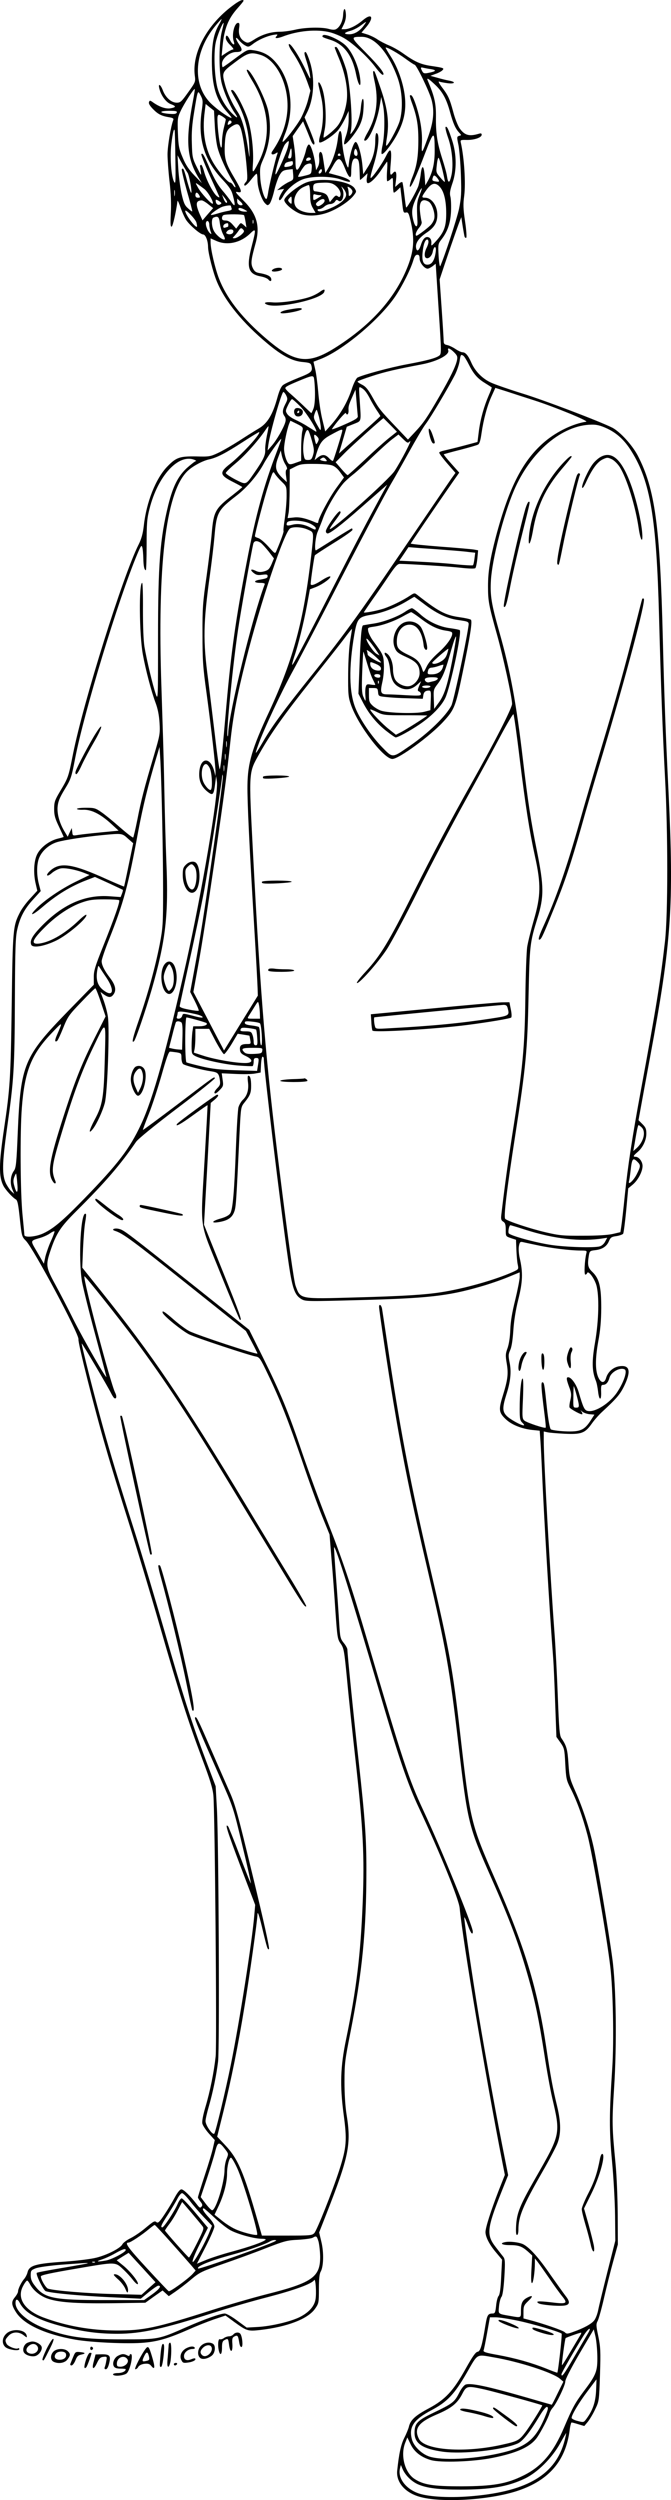 <?xml version="1.0" encoding="UTF-8"?>
<svg xmlns="http://www.w3.org/2000/svg" version="1.0" viewBox="0 0 529.703 1973.325" preserveAspectRatio="xMidYMid meet">
  <g transform="translate(-315.754,1986.058) scale(0.1,-0.1)" fill="#000000" stroke="none">
    <path d="M4994 19816 c-201 -149 -321 -371 -299 -550 7 -51 6 -53 -52 -134 -52 -73 -61 -82 -90 -82 -42 0 -87 39 -109 95 -18 49 -40 62 -29 18 13 -56 54 -111 90 -124 44 -16 44 -25 1 -33 -38 -7 -86 9 -137 44 -26 19 -30 20 -35 5 -5 -11 6 -29 31 -55 40 -41 67 -55 128 -65 31 -5 37 -10 32 -23 -18 -45 -45 -205 -45 -270 0 -40 7 -137 16 -215 11 -93 14 -179 10 -250 -4 -84 -3 -108 7 -105 9 4 34 112 46 203 1 6 13 -20 26 -58 13 -37 33 -81 45 -97 31 -43 110 -110 131 -110 19 0 39 -50 39 -100 1 -48 39 -199 70 -273 65 -156 205 -327 400 -489 115 -96 195 -138 279 -145 53 -5 62 -9 67 -29 11 -45 1 -55 -101 -95 -55 -22 -110 -47 -122 -57 -16 -11 -31 -45 -47 -104 -36 -130 -77 -199 -145 -239 -31 -18 -101 -62 -156 -98 -55 -35 -129 -78 -165 -95 -62 -29 -71 -31 -173 -28 -130 2 -158 -7 -227 -78 -93 -95 -168 -284 -188 -475 -7 -57 -18 -98 -40 -142 -124 -246 -435 -1238 -518 -1653 -37 -187 -37 -186 -105 -300 -39 -66 -44 -81 -44 -135 0 -49 7 -75 38 -139 20 -43 37 -79 37 -81 0 -2 -21 -8 -47 -14 -67 -17 -136 -69 -163 -125 -26 -54 -30 -152 -10 -234 l12 -52 -56 -61 c-31 -33 -68 -83 -81 -110 -55 -107 -57 -130 -65 -734 -8 -575 -13 -653 -60 -970 -42 -283 -43 -382 -5 -455 17 -32 72 -92 97 -106 14 -8 20 -38 32 -152 15 -139 16 -143 48 -175 61 -63 424 -742 415 -778 -6 -23 124 -541 217 -859 35 -124 115 -382 176 -575 61 -192 174 -567 250 -831 159 -551 220 -742 333 -1044 62 -165 83 -232 89 -290 12 -127 28 -1954 18 -2060 -13 -121 -44 -278 -82 -404 -18 -63 -27 -109 -23 -127 4 -16 27 -51 52 -79 l46 -51 -13 -57 c-6 -31 -36 -131 -66 -221 -30 -91 -54 -169 -54 -174 0 -5 9 -20 20 -34 16 -20 18 -29 8 -40 -10 -12 -16 -9 -37 19 -53 68 -104 118 -121 118 -12 0 -31 -23 -55 -68 -20 -37 -57 -98 -82 -135 -36 -54 -48 -65 -59 -57 -16 14 -21 11 -98 -53 -33 -27 -82 -60 -111 -74 -28 -14 -55 -35 -61 -46 -13 -30 -118 -84 -205 -106 -42 -11 -149 -24 -244 -31 -240 -16 -288 -30 -301 -88 -4 -15 -15 -36 -24 -47 -24 -27 -50 -80 -50 -101 0 -9 -12 -30 -26 -47 -29 -35 -27 -60 12 -120 62 -94 228 -171 464 -213 131 -23 424 -36 547 -24 112 10 194 35 362 109 51 23 135 56 186 74 l93 31 72 -53 c96 -69 104 -72 202 -61 215 25 376 87 433 168 29 42 30 47 30 155 0 78 4 120 14 137 23 40 26 150 6 234 l-18 76 58 148 c177 452 197 548 158 785 -10 64 -16 159 -16 257 0 144 4 172 47 389 93 470 126 806 126 1284 0 249 -11 402 -60 847 -38 337 -90 854 -90 890 0 10 -13 34 -29 53 -27 34 -29 44 -36 159 -4 68 -15 229 -25 358 -10 129 -17 236 -15 238 11 12 140 -401 354 -1128 155 -530 226 -739 316 -930 167 -357 314 -718 321 -789 29 -286 204 -1327 340 -2021 l17 -86 -51 -129 c-61 -159 -102 -287 -102 -323 1 -40 32 -100 85 -162 l46 -55 -7 -135 c-4 -93 -11 -140 -20 -151 -8 -8 -17 -43 -20 -77 -6 -54 -9 -62 -28 -62 -36 0 -43 -12 -56 -90 -26 -161 -40 -209 -62 -212 -16 -2 -41 -38 -94 -133 -99 -178 -161 -244 -294 -315 -105 -56 -143 -91 -155 -145 -4 -16 -20 -55 -35 -85 -27 -52 -43 -125 -57 -261 -9 -90 61 -172 175 -205 171 -50 556 -27 777 47 248 83 380 238 410 482 4 31 11 57 15 57 4 0 28 -6 53 -14 l47 -14 26 31 c15 18 42 62 59 99 32 66 32 67 39 275 6 185 4 218 -13 302 -18 85 -19 97 -5 123 8 16 31 97 50 181 19 83 51 212 72 287 l37 135 -1 235 c-1 133 -8 307 -17 400 -28 290 -29 329 -12 595 23 347 17 811 -14 1030 -30 222 -118 743 -147 875 -34 152 -86 311 -144 441 -44 100 -48 114 -55 220 -7 111 -15 141 -55 199 -15 21 -19 69 -29 330 -6 168 -18 393 -26 500 -34 451 -85 1362 -85 1519 l0 73 28 -6 c15 -4 77 -9 137 -12 132 -6 161 4 215 81 19 27 55 68 79 90 117 108 144 140 177 208 55 115 43 165 -37 154 -49 -6 -92 -44 -106 -90 -12 -44 -38 -46 -59 -5 -28 54 -29 149 -4 289 17 89 23 163 24 264 0 169 -15 232 -69 285 -37 35 -41 56 -29 131 6 35 9 37 50 42 56 6 92 30 109 72 12 28 20 34 59 39 25 4 49 13 53 19 4 7 15 90 24 185 l16 173 35 29 c42 35 78 103 78 148 0 34 -29 72 -55 72 -22 0 -19 8 15 37 42 35 70 94 70 146 0 37 -6 50 -31 75 l-31 31 17 93 c9 51 43 235 75 408 169 907 188 1190 145 2090 -23 465 -34 763 -45 1210 -22 892 -62 1183 -198 1445 -45 85 -140 188 -201 220 -102 51 -543 219 -714 271 -100 31 -209 69 -242 84 -69 31 -127 90 -157 159 -25 57 -46 81 -69 81 -10 0 -35 12 -56 26 -21 14 -50 28 -65 31 -22 4 -28 11 -28 31 0 14 -7 129 -16 257 l-16 230 40 120 c66 196 131 381 132 370 1 -19 21 -140 25 -153 3 -7 9 -11 13 -8 5 3 1 60 -9 128 -15 100 -16 137 -7 203 13 101 0 302 -27 421 -4 20 -1 21 48 20 59 -1 117 19 117 41 0 11 -6 13 -22 8 -77 -23 -113 -13 -153 44 -14 21 -37 79 -50 130 -28 104 -40 129 -91 196 -20 27 -29 45 -20 42 9 -4 38 -9 66 -13 59 -8 70 10 13 20 -21 4 -63 14 -93 23 l-55 15 40 15 c22 7 46 20 54 28 18 18 13 20 -87 35 -82 12 -128 32 -218 96 -34 25 -86 54 -115 66 -30 12 -72 34 -94 49 -22 15 -59 32 -82 39 l-42 13 30 35 c71 80 58 127 -18 64 -52 -44 -108 -72 -146 -72 l-24 0 19 39 c12 25 18 54 16 80 -4 57 -19 52 -22 -7 -3 -50 -26 -96 -56 -112 -11 -6 -32 -5 -56 2 -56 16 -187 13 -267 -6 -38 -9 -92 -16 -121 -16 -68 0 -139 -21 -201 -61 -46 -29 -52 -30 -75 -17 -36 20 -52 56 -45 106 5 33 3 42 -8 42 -30 0 -52 -96 -34 -147 13 -37 -11 -27 -30 12 -19 40 -33 45 -33 14 0 -12 16 -37 36 -55 20 -20 29 -34 21 -34 -8 0 -31 -12 -52 -26 l-38 -25 7 73 c13 141 44 220 120 305 25 28 46 54 46 57 0 16 -34 2 -86 -38z m-108 -150 c-41 -71 -56 -146 -56 -286 0 -199 34 -310 122 -406 22 -24 37 -44 33 -44 -22 0 -130 78 -174 126 -137 149 -118 398 44 597 25 31 49 57 51 57 3 0 -6 -20 -20 -44z m1144 -6 c-31 -44 -74 -70 -114 -70 -49 0 -45 13 7 27 23 6 60 25 82 42 50 37 51 37 25 1z m-1121 -47 c-23 -87 -25 -299 -4 -398 15 -70 67 -192 105 -245 31 -43 24 -48 -16 -9 -50 49 -93 119 -116 192 -26 81 -36 281 -18 369 10 52 53 158 63 158 2 0 -5 -30 -14 -67z m856 -8 c33 -9 84 -30 113 -48 71 -42 186 -150 242 -225 25 -34 51 -61 58 -62 27 0 -24 66 -134 177 -120 121 -121 123 -31 123 102 0 209 -121 282 -320 39 -107 46 -250 17 -347 -19 -60 -97 -202 -106 -192 -2 2 0 31 6 64 19 118 6 226 -47 380 -51 150 -52 151 -61 142 -3 -3 1 -37 10 -76 34 -149 16 -284 -56 -409 -17 -29 -28 -56 -25 -59 26 -26 100 136 121 267 l13 75 13 -60 c17 -74 15 -238 -3 -323 -8 -35 -10 -65 -6 -67 14 -9 89 89 128 167 53 103 68 195 52 307 -15 102 -57 217 -112 301 -22 34 -39 64 -37 65 7 7 97 -44 158 -89 34 -25 66 -46 70 -46 15 0 118 -214 135 -280 23 -89 15 -171 -29 -293 -48 -133 -52 -137 -48 -53 5 89 -10 189 -43 295 -24 74 -39 100 -51 88 -3 -2 4 -29 15 -58 39 -106 51 -175 51 -291 0 -133 -12 -208 -47 -295 -14 -34 -23 -68 -20 -75 6 -17 51 80 123 270 66 172 72 173 73 21 1 -102 -15 -175 -52 -243 l-22 -39 -5 74 c-6 86 -22 94 -31 17 -3 -29 -12 -71 -18 -93 -13 -40 -91 -179 -97 -172 -2 2 -8 45 -14 96 -6 52 -13 98 -16 103 -3 5 -17 -1 -31 -14 l-26 -23 7 57 c7 58 -2 79 -24 53 -23 -28 -26 -15 -18 77 10 114 -1 130 -37 57 -36 -71 -118 -186 -122 -172 -3 7 8 49 22 95 41 127 53 258 24 258 -5 0 -9 -26 -9 -58 0 -79 -20 -150 -61 -213 l-34 -54 -7 75 c-9 89 -36 180 -53 180 -15 0 -43 -85 -52 -157 -6 -54 -6 -54 -18 -26 -18 43 -36 141 -38 207 -3 80 -23 84 -32 6 -9 -81 -37 -170 -71 -228 l-28 -47 -8 50 c-4 28 -10 65 -13 83 -9 51 -34 41 -28 -11 3 -28 0 -54 -9 -72 l-15 -28 -7 50 c-10 75 -35 153 -50 153 -7 0 -18 -21 -24 -49 -6 -27 -23 -74 -38 -105 -31 -66 -44 -60 -44 21 0 29 -5 85 -11 126 l-11 73 41 59 41 58 18 -44 c10 -24 27 -65 37 -91 17 -46 35 -63 35 -35 0 8 -18 56 -39 108 l-39 93 18 36 c56 109 65 270 25 399 -14 45 -30 81 -35 81 -14 0 -12 -13 9 -78 10 -31 22 -77 25 -102 7 -43 5 -41 -34 40 -53 111 -120 214 -132 202 -5 -5 6 -31 28 -63 47 -70 85 -147 117 -234 l25 -70 -19 -74 c-10 -41 -36 -105 -56 -143 -35 -63 -130 -186 -144 -187 -4 -1 4 26 17 58 82 201 49 439 -79 578 -46 51 -98 77 -169 87 -46 7 -48 6 -142 -63 -52 -39 -97 -71 -100 -71 -3 0 -6 13 -6 28 0 42 61 92 112 92 48 0 54 15 25 57 -33 48 -36 75 -3 36 13 -16 36 -35 50 -42 23 -13 28 -12 61 13 43 33 107 61 159 71 36 6 38 5 27 -9 -11 -13 -11 -16 2 -16 9 0 28 5 44 11 123 48 273 61 378 34z m-553 -177 c131 -39 229 -243 214 -442 -9 -113 -48 -216 -118 -318 -17 -23 -2 -35 24 -19 19 12 20 11 14 -6 -13 -33 -66 -256 -72 -305 -4 -26 -10 -48 -14 -48 -17 0 -43 90 -48 167 -4 75 -2 89 22 143 54 120 68 255 41 385 -23 106 -148 346 -169 324 -4 -3 14 -39 39 -80 140 -228 157 -452 49 -659 -42 -81 -46 -82 -40 -3 8 100 -11 264 -40 353 -32 95 -103 230 -122 230 -16 0 -17 3 30 -80 64 -113 99 -236 103 -364 4 -96 3 -103 -5 -48 -24 168 -50 265 -86 319 -44 66 -82 149 -100 216 -26 96 -24 99 79 176 99 75 123 82 199 59z m1347 -113 c49 -8 41 -18 -21 -30 -30 -6 -38 -4 -47 13 -15 28 -14 34 7 28 9 -2 37 -8 61 -11z m32 -122 c60 -56 91 -113 120 -220 24 -87 42 -128 71 -159 19 -21 19 -21 0 -26 -18 -5 -19 -9 -5 -74 7 -38 16 -143 19 -234 5 -144 3 -178 -15 -269 -18 -82 -114 -375 -148 -451 -4 -8 -10 28 -13 80 -5 92 -4 96 22 130 49 63 71 128 76 220 2 47 0 100 -5 119 -7 26 -3 49 16 105 35 101 34 230 -3 341 -28 87 -41 113 -51 103 -4 -4 5 -42 20 -85 33 -94 44 -225 25 -302 -14 -59 -25 -59 -34 -1 -3 23 -20 84 -37 137 -40 125 -52 204 -50 333 1 103 -11 158 -64 283 -12 28 3 20 56 -30z m-1911 -133 c-58 -304 -48 -445 40 -594 l31 -51 -59 61 c-44 46 -68 82 -92 140 -30 70 -34 92 -38 195 -4 109 -3 121 21 172 25 55 106 182 112 175 2 -2 -5 -46 -15 -98z m69 -81 c-30 -219 22 -385 168 -539 51 -55 68 -80 79 -122 22 -82 18 -97 -12 -52 -14 21 -47 64 -73 94 -31 36 -64 93 -95 165 -49 114 -60 133 -69 118 -3 -4 26 -78 64 -163 39 -85 73 -161 76 -168 5 -12 2 -12 -14 -2 -28 18 -84 123 -104 195 -9 33 -20 58 -25 55 -5 -3 -8 -7 -8 -10 1 -3 4 -23 7 -45 6 -36 3 -33 -31 35 -35 71 -37 81 -40 190 -3 85 2 149 18 245 29 179 28 177 52 131 18 -35 19 -45 7 -127z m104 -108 c3 -64 13 -143 22 -176 17 -66 70 -184 116 -259 17 -26 28 -50 25 -53 -2 -3 -11 4 -18 16 -7 12 -18 21 -24 21 -16 0 -79 71 -123 140 -73 113 -100 256 -77 422 l7 58 33 -27 33 -26 6 -116z m-300 101 c-5 -11 -19 -13 -60 -10 -81 7 -83 23 -3 24 55 0 67 -2 63 -14z m387 -54 c0 -4 -7 -33 -15 -65 -8 -31 -15 -82 -15 -113 -1 -86 -17 -40 -30 82 -6 58 -8 113 -4 122 6 15 8 14 35 -1 16 -10 29 -21 29 -25z m45 -17 c3 -6 -3 -15 -14 -20 -16 -9 -18 -8 -14 9 6 21 18 26 28 11z m87 -111 c10 -47 23 -144 30 -217 11 -122 11 -134 -6 -152 -11 -12 -13 -21 -7 -25 6 -4 27 16 48 43 21 27 41 50 46 50 4 1 7 -22 7 -49 0 -59 32 -156 60 -184 18 -18 21 -19 35 -5 9 9 25 53 36 100 11 46 30 102 42 124 19 34 29 41 64 46 l41 5 4 -43 c3 -40 1 -43 -33 -58 -19 -9 -49 -28 -65 -41 l-29 -25 27 6 28 5 -20 -32 c-11 -18 -20 -39 -20 -45 0 -24 15 -13 35 23 28 52 98 110 158 131 78 26 224 24 301 -5 33 -12 62 -19 65 -16 11 11 -32 33 -99 50 l-67 18 32 55 c42 77 59 74 94 -13 32 -81 51 -95 51 -39 0 73 11 113 31 113 26 0 32 -16 35 -94 1 -39 3 -73 3 -75 1 -3 14 8 31 24 l29 28 -5 -35 c-4 -20 -2 -38 4 -42 16 -9 65 37 108 101 21 32 42 62 46 67 4 5 5 -27 1 -72 -3 -45 -2 -82 2 -82 5 0 17 7 27 17 17 15 18 14 18 -45 0 -34 3 -62 7 -62 4 0 17 9 29 21 l22 21 6 -51 c3 -28 9 -74 12 -102 5 -43 9 -50 25 -46 15 4 21 -3 29 -31 42 -158 39 -256 -11 -387 -92 -240 -269 -447 -538 -625 -252 -168 -354 -155 -617 78 -169 150 -281 297 -337 442 -31 79 -67 233 -67 287 l0 32 43 -19 c86 -40 193 -17 270 58 46 45 47 35 12 -99 -44 -168 -29 -222 70 -240 28 -5 56 -17 62 -26 15 -19 28 -11 20 12 -7 18 -37 31 -90 40 -30 5 -41 13 -54 40 -17 36 -14 64 22 195 38 136 10 233 -98 340 -60 60 -67 70 -44 65 40 -10 35 9 -28 116 -68 115 -78 151 -73 259 5 90 15 117 57 144 51 32 64 20 83 -74z m-530 -187 c3 -181 2 -200 -11 -176 -22 43 -33 195 -21 295 11 94 23 139 27 103 1 -11 4 -111 5 -222z m888 96 c-12 -48 -91 -221 -97 -215 -11 11 53 211 75 238 13 16 26 27 29 24 2 -2 -1 -24 -7 -47z m30 -49 c0 -30 -4 -40 -16 -40 -11 0 -14 5 -10 16 3 9 9 27 12 40 9 35 14 29 14 -16z m520 -2 c0 -10 -4 -18 -9 -18 -16 0 -23 19 -16 41 6 17 9 19 16 8 5 -8 9 -22 9 -31z m-135 -8 c3 -5 -1 -10 -10 -10 -9 0 -13 5 -10 10 3 6 8 10 10 10 2 0 7 -4 10 -10z m-1207 -143 c12 -15 36 -141 30 -158 -2 -7 -16 32 -31 85 -27 102 -32 114 -44 102 -4 -3 14 -79 39 -169 26 -89 45 -163 43 -165 -2 -2 -17 9 -34 25 -26 23 -34 43 -51 118 -10 50 -22 137 -25 195 l-6 105 34 -63 c20 -35 40 -68 45 -75z m973 108 c0 -5 -9 -11 -21 -13 -15 -3 -18 1 -14 13 7 17 35 17 35 0z m1039 -85 c12 -50 21 -93 19 -95 -2 -2 -19 14 -37 36 -32 37 -33 41 -26 99 3 33 10 58 14 55 4 -3 18 -46 30 -95z m-1180 51 c0 -13 -10 -20 -32 -25 -36 -7 -41 -5 -32 17 5 14 14 18 57 26 4 0 7 -7 7 -18z m148 -43 c-3 -41 -4 -42 -53 -54 -27 -7 -51 -11 -53 -9 -6 6 38 78 56 93 9 6 24 12 34 12 16 0 19 -7 16 -42z m73 -31 c-16 -16 -26 0 -10 19 9 11 15 12 17 4 2 -6 -1 -17 -7 -23z m929 -57 c7 -14 4 -16 -21 -12 -30 4 -33 9 -23 36 5 13 9 14 21 5 8 -7 18 -20 23 -29z m-1851 -70 c30 -22 78 -106 68 -117 -9 -8 -93 84 -116 126 -26 48 -30 49 48 -9z m1860 16 c33 -35 51 -108 51 -209 0 -104 -16 -148 -80 -219 -39 -43 -39 -43 -37 -14 1 17 -5 32 -15 40 -27 17 -51 -3 -68 -57 -15 -46 -32 -57 -38 -23 -7 36 21 78 80 118 65 43 88 82 88 143 0 72 -45 135 -97 135 -30 0 -29 6 12 63 40 54 69 61 104 23z m-160 -67 c-21 -52 -23 -78 -16 -203 3 -55 -16 -55 -31 -1 -19 72 -14 108 24 189 41 87 56 96 23 15z m-1932 -1 c-2 -13 -4 -5 -4 17 -1 22 1 32 4 23 2 -10 2 -28 0 -40z m193 2 c9 -17 8 -20 -10 -20 -13 0 -20 7 -20 20 0 11 4 20 10 20 5 0 14 -9 20 -20z m220 -52 c0 -20 -17 -4 -28 25 l-12 32 20 -25 c11 -14 20 -28 20 -32z m-55 -21 c-18 -10 -35 5 -35 31 0 9 7 8 26 -4 23 -16 24 -18 9 -27z m175 -5 c-20 -7 -40 7 -40 29 l0 22 26 -24 c14 -13 20 -25 14 -27z m-269 7 l39 -31 -42 -48 -42 -49 -23 52 c-33 78 -30 104 16 106 7 1 31 -13 52 -30z m1739 21 c27 -14 54 -92 46 -133 -3 -18 -19 -45 -34 -58 -33 -31 -99 -79 -106 -79 -15 0 -4 35 20 63 17 21 24 37 19 51 -3 12 -9 47 -12 78 -8 78 16 105 67 78z m-1560 -34 c0 -2 3 -11 6 -20 4 -11 -4 -16 -33 -21 -21 -4 -58 -13 -82 -21 -25 -8 -46 -12 -48 -10 -7 7 64 57 94 66 31 9 63 12 63 6z m110 -31 c24 -14 24 -14 3 -15 -28 0 -53 10 -53 21 0 13 21 10 50 -6z m-382 -100 c5 -19 7 -35 3 -35 -19 0 -91 100 -91 125 0 20 79 -62 88 -90z m376 57 c3 -5 8 -29 12 -53 l7 -44 -22 20 c-23 19 -23 19 -41 -5 l-18 -24 -28 32 c-19 22 -37 32 -56 32 -21 0 -28 5 -28 19 0 11 6 22 13 24 21 9 156 7 161 -1z m-191 -63 c4 -29 15 -69 27 -90 15 -29 16 -39 6 -39 -20 0 -65 38 -81 70 -18 35 -20 96 -2 103 35 15 44 7 50 -44z m264 -1 c-3 -7 -5 -2 -5 12 0 14 2 19 5 13 2 -7 2 -19 0 -25z m-347 -13 c0 -13 5 -36 10 -51 9 -23 8 -25 -4 -15 -20 17 -39 68 -32 86 8 23 26 9 26 -20z m150 0 c0 -8 -2 -15 -4 -15 -2 0 -11 -3 -20 -6 -10 -4 -16 -1 -16 9 0 14 13 24 33 26 4 1 7 -6 7 -14z m119 -39 c9 -11 5 -19 -19 -40 -18 -14 -40 -26 -51 -26 -18 0 -18 1 -1 18 9 10 24 28 32 40 17 26 23 27 39 8z m-79 -11 c0 -19 -24 -29 -46 -21 -13 5 -14 9 -4 21 16 20 50 19 50 0z m1540 -84 c0 -10 -7 -32 -15 -47 -17 -33 -20 -70 -5 -79 19 -12 48 15 54 50 10 49 30 46 23 -4 -8 -61 -28 -96 -59 -99 -38 -5 -52 26 -44 100 6 61 20 98 36 98 6 0 10 -8 10 -19z m-70 -131 c0 -33 38 -80 63 -80 8 0 25 9 39 19 l25 20 23 -356 c23 -351 23 -356 4 -370 -27 -20 -99 -39 -255 -68 -126 -23 -348 -83 -390 -105 -9 -6 -27 -40 -40 -77 -38 -119 -95 -216 -179 -309 l-35 -39 -23 95 c-13 52 -27 149 -32 215 -6 66 -16 147 -24 180 -8 33 -14 60 -13 61 1 0 23 8 48 18 175 64 475 315 599 500 56 84 120 212 141 284 9 30 18 42 31 42 13 0 18 -8 18 -30z m272 -740 c25 -25 29 -35 23 -63 -10 -48 -53 -137 -140 -287 -98 -169 -122 -205 -191 -279 l-56 -60 -86 91 c-131 137 -143 152 -192 240 -35 63 -54 86 -82 101 -21 10 -38 22 -38 26 0 4 51 23 113 43 104 34 186 53 396 93 123 24 220 76 207 111 -9 24 14 16 46 -16z m74 -28 c6 -4 24 -32 39 -62 40 -80 70 -115 128 -151 29 -18 54 -34 56 -36 2 -1 -8 -29 -22 -60 -38 -88 -66 -185 -79 -283 l-11 -88 -116 -31 c-64 -17 -131 -33 -149 -37 -18 -4 -35 -10 -37 -15 -3 -4 25 -42 61 -84 l67 -77 -33 -46 c-18 -26 -123 -180 -233 -342 -491 -723 -588 -859 -873 -1215 -214 -267 -302 -387 -371 -503 -74 -127 -79 -131 -47 -42 42 120 188 430 276 589 44 80 175 331 291 556 217 424 435 839 492 935 18 30 77 134 130 230 53 96 113 198 134 225 40 53 174 279 228 383 18 35 35 86 39 113 7 50 10 55 30 41z m-1172 -285 c1 -67 -4 -113 -13 -134 -7 -18 -14 -33 -16 -33 -1 0 -31 28 -67 63 -36 34 -82 76 -102 93 -20 17 -36 36 -36 41 0 11 25 24 135 69 69 28 81 30 89 17 4 -8 9 -61 10 -116z m397 6 c9 -10 27 -38 39 -63 13 -25 36 -64 51 -87 16 -23 29 -44 29 -46 0 -3 -46 -45 -102 -95 -57 -50 -130 -116 -164 -146 l-61 -55 31 105 31 106 55 22 c63 26 59 10 47 189 -7 102 -7 108 10 98 10 -5 26 -17 34 -28z m1329 -71 c160 -51 441 -166 415 -170 -101 -15 -230 -76 -324 -155 -175 -147 -285 -360 -390 -757 -45 -173 -61 -272 -61 -386 0 -120 6 -150 71 -383 48 -171 119 -496 119 -546 0 -33 -140 -307 -325 -635 -154 -273 -302 -552 -456 -860 -193 -385 -257 -491 -374 -618 -43 -46 -74 -86 -70 -90 13 -13 166 159 235 264 38 58 150 268 249 467 99 199 265 516 369 703 104 188 231 421 282 518 52 97 97 173 101 169 4 -5 26 -159 48 -343 48 -390 78 -579 122 -780 48 -217 46 -311 -9 -500 -23 -80 -47 -176 -53 -215 -5 -38 -12 -212 -14 -385 -5 -407 -19 -561 -105 -1105 -33 -211 -59 -402 -85 -623 -4 -34 -1 -44 15 -54 16 -10 20 -24 20 -65 0 -51 0 -51 41 -65 l40 -13 3 -80 c2 -44 6 -96 11 -117 7 -36 7 -36 -41 -58 -142 -63 -383 -131 -564 -159 -128 -20 -301 -31 -672 -41 -451 -13 -438 -15 -477 92 -13 36 -57 348 -125 893 -110 877 -150 1350 -211 2520 -34 661 -36 632 51 788 92 162 187 297 411 579 115 145 234 295 263 335 30 40 55 71 56 70 1 -1 -5 -40 -13 -87 -9 -51 -16 -156 -17 -265 -1 -164 1 -186 22 -247 56 -163 259 -428 327 -428 51 0 301 183 403 295 87 95 96 117 151 383 60 290 79 408 66 421 -6 5 -46 14 -90 20 -111 16 -165 44 -332 175 -23 18 -24 18 -62 -7 -54 -36 -148 -82 -207 -101 -53 -17 -154 -36 -154 -29 0 2 31 48 68 101 38 53 97 139 131 190 47 70 67 92 84 92 79 -1 398 -21 484 -31 61 -7 108 -8 113 -3 5 5 12 39 16 75 l6 66 -33 6 c-19 3 -139 14 -266 23 -128 10 -233 21 -233 24 1 4 172 257 329 483 l54 77 -63 71 c-34 38 -61 72 -59 74 2 1 60 18 129 35 69 18 132 36 141 41 12 6 20 33 28 91 16 109 44 214 80 293 l29 64 89 -28 c48 -16 144 -47 213 -69z m-1388 -126 c2 -15 -18 -28 -104 -66 -60 -27 -105 -43 -100 -36 28 45 107 136 110 127 8 -24 23 -9 21 22 -2 32 2 43 37 122 l18 40 8 -95 c4 -52 9 -103 10 -114z m-564 161 c11 -23 10 -32 -8 -66 -24 -47 -25 -70 -6 -96 9 -13 11 -28 6 -46 -13 -46 -68 -141 -105 -184 l-35 -40 6 45 c14 100 106 421 119 417 6 -2 16 -15 23 -30z m110 -84 c53 -54 153 -217 121 -198 -8 5 -36 23 -64 40 -27 18 -71 41 -97 53 -25 11 -54 31 -63 45 -15 23 -14 28 7 71 12 25 26 46 31 46 5 0 34 -26 65 -57z m148 -84 c7 -30 14 -67 14 -84 0 -28 -2 -26 -30 24 -27 49 -29 57 -18 87 6 19 14 32 16 30 2 -2 10 -28 18 -57z m563 -63 l52 -53 -63 -50 c-35 -28 -121 -105 -191 -172 -71 -66 -132 -121 -135 -121 -4 0 -27 23 -51 51 l-44 51 74 75 c53 54 297 273 304 273 0 0 24 -24 54 -54z m-696 -54 c-4 -20 -8 -80 -8 -133 l0 -96 -45 -16 c-35 -13 -47 -14 -56 -4 -17 19 -34 76 -34 116 0 40 23 151 39 194 l11 27 51 -25 c51 -26 51 -26 42 -63z m2401 29 c82 -37 145 -95 200 -185 147 -236 196 -528 216 -1296 15 -563 29 -926 47 -1270 24 -439 24 -1088 0 -1300 -36 -315 -68 -515 -192 -1185 -67 -362 -101 -588 -125 -817 -11 -112 -24 -223 -28 -248 l-7 -45 -60 -14 c-39 -9 -122 -14 -235 -14 -158 -1 -187 2 -295 27 -124 29 -301 88 -319 106 -14 14 11 220 79 660 84 541 96 668 105 1100 9 402 10 417 70 612 53 170 52 253 -3 528 -49 242 -72 392 -112 730 -51 437 -100 702 -185 1000 -64 226 -74 291 -67 411 10 167 98 510 181 706 130 306 380 519 614 522 38 1 70 -7 116 -28z m-2680 -60 c-8 -40 -14 -89 -13 -110 3 -42 -14 -78 -83 -178 -72 -104 -65 -101 -153 -57 -41 22 -75 44 -75 51 0 6 34 40 76 75 72 59 176 175 234 260 13 20 26 36 27 34 2 -1 -4 -35 -13 -75z m356 -40 c17 -61 19 -78 9 -112 -10 -33 -16 -39 -40 -39 -25 0 -28 4 -35 46 -12 79 14 210 36 188 6 -6 19 -43 30 -83z m240 82 c0 -15 -68 -234 -74 -240 -3 -3 -17 6 -30 20 -30 32 -54 34 -89 7 l-26 -21 13 46 c28 92 48 118 122 157 71 39 84 43 84 31z m-672 -45 c-37 -53 -155 -173 -213 -218 -89 -69 -85 -90 27 -146 37 -19 68 -36 68 -38 0 -2 -35 -31 -77 -64 -137 -106 -149 -128 -164 -300 -5 -65 -24 -218 -41 -342 -29 -201 -33 -249 -32 -455 0 -203 3 -258 32 -465 37 -273 72 -582 71 -625 l-1 -30 -7 30 c-32 133 -121 120 -121 -19 0 -58 23 -103 73 -140 35 -26 42 -17 53 68 l8 61 6 -45 c12 -102 -117 -862 -241 -1420 -155 -693 -263 -1082 -359 -1286 -89 -190 -179 -308 -445 -582 -171 -176 -245 -239 -327 -277 -58 -27 -148 -35 -148 -12 0 6 -7 80 -15 162 -17 176 -20 646 -5 842 22 290 75 422 238 592 88 92 87 93 36 -25 -15 -36 -14 -51 4 -40 5 3 27 49 48 102 36 90 46 104 143 205 57 60 107 109 111 109 4 0 24 -50 44 -111 l37 -111 -84 -166 c-95 -188 -151 -325 -225 -552 -126 -386 -148 -492 -119 -563 9 -20 21 -37 28 -37 7 0 8 7 4 18 -35 86 -31 117 57 406 87 289 152 463 238 643 109 227 103 232 95 -77 -8 -313 -17 -370 -80 -487 -45 -85 -52 -121 -14 -73 31 40 77 140 94 205 21 78 39 590 24 683 -5 35 -21 92 -34 128 l-24 65 28 -21 c38 -26 57 -25 77 5 21 32 12 72 -30 127 -44 57 -66 102 -66 132 0 13 26 91 59 173 115 290 150 419 230 853 37 196 79 368 144 585 l24 80 7 -115 c10 -201 21 -725 21 -1020 0 -267 -2 -294 -27 -425 -35 -178 -93 -390 -164 -595 -49 -141 -60 -189 -38 -167 13 13 89 235 139 407 110 383 134 584 116 1004 -6 149 -13 404 -16 566 -3 162 -8 345 -10 405 -2 61 -9 287 -16 503 -26 927 46 1472 216 1621 42 37 116 76 165 86 59 13 129 49 260 134 68 44 128 81 133 81 5 0 -2 -15 -15 -32z m475 -5 c13 -15 13 -22 3 -42 -13 -23 -13 -23 -23 18 -12 44 -5 51 20 24z m731 -35 c21 19 -70 -156 -121 -234 -44 -68 -497 -473 -512 -459 -2 3 14 28 36 57 52 70 55 76 44 83 -13 7 -111 -132 -111 -157 0 -10 6 -18 14 -18 21 0 115 73 260 201 72 63 148 130 170 149 l40 35 -41 -75 c-112 -206 -201 -374 -389 -742 -242 -474 -315 -611 -320 -605 -2 2 5 30 16 63 31 89 75 268 101 408 l23 125 42 16 c54 20 127 73 119 85 -3 5 -29 -6 -58 -24 -62 -41 -97 -53 -97 -34 1 31 28 217 33 225 3 5 71 49 151 99 80 49 145 95 146 102 0 6 -2 12 -5 12 -3 0 -65 -37 -138 -83 -73 -46 -137 -86 -144 -90 -16 -10 -6 108 13 148 7 17 28 67 44 112 29 77 102 202 156 266 13 16 47 47 76 70 29 22 100 87 158 143 58 55 127 118 154 138 l49 37 36 -35 c35 -34 38 -35 55 -18z m-1050 -79 c-103 -268 -169 -508 -239 -876 -86 -446 -122 -701 -160 -1128 -29 -335 -43 -470 -52 -505 -3 -14 -20 103 -38 260 -19 157 -43 357 -54 445 -42 310 -39 448 14 830 13 94 29 226 35 294 17 198 25 214 178 332 81 63 164 161 212 250 30 57 132 201 138 195 1 -2 -14 -45 -34 -97z m67 -105 c13 -22 16 -35 9 -39 -7 -4 -9 -24 -4 -53 l6 -47 -36 34 c-54 52 -61 86 -34 157 l22 59 8 -39 c5 -22 17 -54 29 -72z m319 41 c10 -12 10 -15 -3 -15 -8 0 -23 3 -32 6 -13 5 -14 8 -3 15 18 12 24 11 38 -6z m-1035 -5 c11 -5 15 -9 8 -9 -6 -1 -38 -26 -71 -55 -70 -66 -109 -144 -146 -291 -65 -265 -81 -464 -81 -1052 0 -487 0 -492 -18 -440 -24 69 -72 271 -89 372 -8 50 -12 160 -12 293 1 116 -2 212 -6 212 -27 0 -23 -409 5 -564 22 -122 68 -296 100 -381 18 -48 28 -98 32 -160 5 -87 3 -96 -45 -260 -76 -255 -101 -353 -130 -503 -15 -75 -30 -139 -33 -142 -4 -3 -50 33 -104 80 -53 47 -119 101 -147 120 -46 32 -56 35 -121 35 -40 0 -72 -4 -72 -9 0 -5 22 -8 48 -7 64 3 135 -32 218 -107 l63 -58 -135 -13 c-73 -7 -155 -16 -181 -20 -47 -8 -47 -8 -50 23 l-4 31 -16 -34 -16 -35 -21 35 c-42 67 -63 141 -59 199 4 44 15 72 56 140 49 80 54 95 82 241 71 368 340 1254 491 1615 29 69 34 76 40 54 4 -14 7 -53 8 -87 1 -62 8 -93 20 -93 3 0 6 89 6 197 0 173 3 210 23 288 66 262 231 439 357 385z m1085 -43 c21 -7 45 -28 63 -54 l30 -41 -61 -84 c-56 -77 -142 -239 -142 -268 0 -8 -6 -9 -17 -5 -78 34 -132 47 -176 41 l-49 -5 8 42 c4 23 8 110 8 192 l1 150 45 23 c38 19 60 22 150 21 58 0 121 -5 140 -12z m-398 -129 c38 -37 38 -38 38 -115 0 -43 -7 -121 -14 -173 -8 -52 -13 -97 -10 -101 3 -6 -21 -74 -57 -158 -10 -23 -11 -22 -64 37 -30 33 -66 63 -80 66 -14 4 -25 10 -25 14 0 23 74 305 106 403 36 112 37 114 52 89 9 -14 33 -42 54 -62z m223 -330 c25 -12 45 -28 45 -35 0 -17 -4 -16 -43 4 -50 26 -98 33 -141 22 -42 -11 -52 -8 -43 16 10 25 125 20 182 -7z m-17 -48 c49 -22 48 -13 27 -200 -59 -516 -141 -822 -332 -1235 -137 -294 -170 -408 -172 -583 -2 -126 15 -479 54 -1128 14 -227 25 -439 26 -472 l2 -60 -134 -217 -133 -216 -17 33 c-10 18 -64 122 -121 231 l-104 198 43 237 c24 130 79 485 123 787 81 558 97 681 126 950 22 206 53 369 123 645 114 452 303 1013 349 1040 27 15 94 11 140 -10z m-372 -104 c11 -8 39 -39 63 -69 l41 -54 -19 -46 c-17 -38 -26 -47 -57 -56 -30 -8 -44 -7 -68 4 -38 19 -48 9 -16 -17 20 -16 34 -19 67 -14 34 4 43 3 43 -10 0 -16 -7 -19 -62 -29 -51 -8 -48 -25 3 -25 29 0 40 -4 36 -12 -97 -256 -283 -1013 -288 -1176 -1 -21 -3 -29 -6 -19 -9 36 42 553 83 832 22 150 106 622 121 683 6 25 29 28 59 8z m1469 -57 c72 -5 151 -12 177 -16 l47 -5 -6 -47 c-3 -25 -8 -49 -12 -52 -3 -3 -63 0 -132 7 -70 8 -199 17 -288 21 l-161 8 36 53 36 54 86 -7 c48 -3 146 -10 217 -16z m-182 -424 c96 -74 179 -114 263 -127 100 -15 95 -12 88 -60 -23 -150 -116 -583 -133 -616 -43 -84 -185 -221 -333 -322 -136 -94 -129 -94 -214 -7 -82 84 -174 218 -210 308 -51 125 -54 320 -9 584 22 123 33 137 131 153 90 15 193 54 279 105 33 20 61 36 63 37 1 0 35 -25 75 -55z m-1556 -1127 c-2 -13 -4 -5 -4 17 -1 22 1 32 4 23 2 -10 2 -28 0 -40z m-10 -100 c-2 -13 -4 -5 -4 17 -1 22 1 32 4 23 2 -10 2 -28 0 -40z m-123 -72 c17 -36 23 -161 7 -170 -11 -7 -47 33 -60 67 -22 57 -8 137 23 137 8 0 21 -15 30 -34z m113 -18 c-2 -13 -4 -5 -4 17 -1 22 1 32 4 23 2 -10 2 -28 0 -40z m-82 -594 c-79 -554 -106 -723 -156 -991 l-30 -162 36 -71 c20 -40 34 -74 31 -77 -3 -3 -38 1 -78 9 -52 10 -73 18 -72 28 1 8 36 168 77 355 42 187 94 437 116 555 37 203 139 849 142 901 2 21 2 21 6 3 2 -11 -30 -258 -72 -550z m-678 58 l42 -37 -35 -169 c-19 -94 -36 -171 -37 -173 -2 -1 -61 24 -133 56 -274 125 -373 140 -451 68 -39 -35 -27 -53 12 -19 19 17 51 34 71 38 36 7 128 -11 193 -38 l35 -14 -115 -56 c-115 -57 -245 -146 -308 -212 -59 -61 -26 -51 50 14 115 99 229 168 354 215 l62 24 108 -49 c59 -28 110 -51 112 -53 2 -3 -1 -16 -7 -31 l-10 -26 -83 6 c-202 16 -382 -66 -556 -251 -61 -65 -79 -101 -67 -131 11 -29 104 -13 200 34 88 44 236 169 236 200 0 9 -25 -8 -62 -44 -105 -100 -216 -166 -304 -180 -80 -12 -66 27 48 138 88 86 191 154 281 185 60 21 90 25 180 25 60 0 112 -3 115 -7 9 -8 -33 -129 -125 -360 -65 -162 -76 -199 -75 -248 l0 -59 -203 -208 c-349 -359 -374 -419 -397 -950 -10 -252 -14 -288 -31 -311 -27 -37 -32 -97 -13 -144 l16 -38 -21 19 c-12 10 -30 37 -42 59 -35 68 -33 160 6 440 54 380 60 473 62 1010 2 413 5 501 19 560 22 97 57 162 126 237 l59 65 -14 54 c-20 75 -19 165 4 214 24 54 80 101 140 119 57 17 221 42 356 55 157 15 156 15 202 -27z m-169 -1099 c65 -97 54 -155 -19 -102 -52 37 -68 89 -52 170 6 30 7 31 17 14 6 -10 30 -47 54 -82z m1211 -280 l1 -43 -51 0 c-51 0 -51 0 -37 23 8 12 27 43 44 70 29 47 29 47 35 20 4 -16 7 -47 8 -70z m-506 -7 c27 -6 52 -16 54 -23 3 -8 -20 -5 -69 8 -90 23 -85 23 -93 -1 -4 -11 -15 -20 -27 -20 -14 0 -18 5 -14 16 3 9 6 22 6 30 0 16 36 14 143 -10z m9 -46 c39 -11 73 -22 75 -24 14 -13 -14 -26 -56 -26 l-48 0 -7 -46 c-3 -26 -6 -75 -6 -110 0 -60 2 -64 29 -79 54 -27 219 -64 333 -74 62 -5 116 -7 120 -5 4 3 8 18 8 35 0 22 5 29 20 29 22 0 23 -6 13 -64 l-6 -38 -166 5 c-129 4 -190 11 -274 31 -59 14 -112 28 -117 31 -14 8 -13 355 0 355 6 0 42 -9 82 -20z m-124 -18 c9 -6 12 -36 10 -113 l-3 -104 -30 2 c-16 1 -40 5 -51 8 l-22 5 25 97 c13 54 27 101 29 105 7 10 25 10 42 0z m622 -9 c12 -14 22 -173 10 -173 -6 0 -10 29 -10 69 0 39 -4 73 -10 76 -5 3 -32 9 -60 12 -35 4 -50 10 -50 21 0 12 10 14 56 9 31 -3 60 -9 64 -14z m-31 -49 c3 -2 7 -31 9 -64 4 -50 2 -60 -12 -60 -11 0 -16 9 -16 29 0 16 -4 41 -10 55 -8 23 -15 26 -54 26 -38 0 -44 3 -39 16 5 14 16 15 62 10 30 -4 57 -9 60 -12z m-318 -94 c30 -55 59 -100 65 -100 6 0 33 36 60 80 l48 81 46 -7 c25 -4 45 -7 46 -8 1 0 4 -16 7 -33 6 -32 5 -33 -26 -33 -45 0 -59 -12 -55 -46 2 -23 12 -33 46 -49 60 -28 58 -55 -5 -55 -77 0 -231 27 -322 55 l-83 27 6 30 c3 17 6 59 6 94 l0 64 54 0 55 0 52 -100z m367 -72 c-3 -21 -9 -23 -64 -26 -46 -2 -66 1 -78 13 -29 29 -17 35 65 35 78 0 80 -1 77 -22z m-675 -14 c35 -6 37 -9 37 -44 0 -21 6 -42 13 -48 14 -12 150 -47 219 -57 55 -8 63 -16 71 -68 5 -32 2 -43 -18 -63 -25 -25 -32 -44 -17 -44 5 0 21 13 36 29 26 27 28 34 21 79 l-7 51 109 -5 c59 -3 128 -2 153 3 l45 8 3 63 c2 34 7 62 12 62 6 0 10 -7 10 -15 0 -75 133 -1179 191 -1580 33 -234 51 -286 107 -319 32 -18 48 -18 460 -7 535 14 696 32 951 106 64 18 160 51 214 73 l97 40 0 -37 c0 -20 -16 -101 -35 -180 -25 -100 -37 -172 -39 -235 -2 -58 -10 -111 -21 -144 -17 -46 -18 -60 -7 -124 14 -83 8 -128 -34 -263 -31 -101 -28 -125 26 -176 46 -44 123 -75 208 -85 l60 -6 6 -82 c3 -44 8 -139 11 -211 15 -365 61 -1137 90 -1510 3 -38 10 -192 15 -342 l10 -272 32 -45 c30 -44 32 -51 38 -168 6 -113 9 -128 39 -188 51 -99 97 -225 136 -373 37 -139 152 -800 180 -1037 22 -182 30 -583 16 -800 -24 -367 -25 -490 -2 -738 12 -128 23 -321 24 -430 l2 -197 -62 -245 c-34 -135 -67 -271 -73 -302 -6 -31 -20 -68 -32 -83 -22 -28 -83 -61 -165 -90 -46 -17 -53 -17 -67 -3 -14 15 -182 72 -283 98 l-43 11 0 51 c0 45 4 54 36 85 42 39 40 52 -5 29 -40 -21 -51 -44 -51 -105 0 -57 3 -56 -86 -40 -98 17 -93 13 -87 77 3 31 12 64 19 73 9 10 17 63 23 155 7 121 6 142 -8 161 -9 11 -36 46 -60 77 -75 96 -70 145 43 430 l55 138 -49 247 c-62 314 -158 851 -204 1141 -54 340 -97 642 -93 647 3 2 15 -26 28 -62 21 -61 39 -84 39 -50 0 43 -251 659 -390 955 -115 246 -164 393 -439 1330 -133 453 -202 657 -325 968 -52 131 -137 363 -190 517 -114 338 -174 482 -314 764 l-107 215 -415 331 c-548 436 -571 454 -610 465 -37 11 -70 -4 -34 -15 61 -19 136 -74 563 -415 l470 -375 46 -87 c25 -47 45 -88 45 -91 0 -12 -473 144 -538 177 -26 13 -81 54 -122 90 -74 65 -96 78 -88 54 8 -25 158 -146 211 -171 57 -27 465 -162 522 -173 31 -5 37 -14 98 -142 96 -199 163 -372 271 -687 52 -154 122 -347 155 -428 l60 -148 15 -187 c9 -103 23 -288 31 -412 15 -215 17 -227 42 -263 25 -36 28 -54 50 -280 12 -133 43 -424 68 -647 60 -541 70 -752 56 -1112 -17 -419 -49 -685 -132 -1087 -44 -211 -49 -361 -19 -587 28 -207 24 -261 -35 -445 -55 -169 -175 -471 -196 -494 -18 -19 -33 -20 -217 -20 l-197 0 -33 115 c-111 388 -156 492 -258 600 l-62 66 49 197 c61 249 117 524 168 838 37 221 101 678 101 717 0 33 12 1 36 -99 40 -168 45 -182 55 -172 6 6 -42 223 -126 569 -121 500 -140 571 -186 674 -28 63 -96 219 -151 345 -100 231 -112 254 -121 238 -5 -9 40 -116 198 -473 104 -235 104 -235 175 -533 40 -164 70 -300 68 -302 -2 -2 -41 96 -87 218 -46 122 -88 226 -92 231 -30 33 -7 -38 96 -311 l117 -308 -6 -70 c-17 -215 -119 -860 -186 -1190 -43 -212 -117 -520 -130 -544 -11 -20 -70 63 -70 98 0 15 12 67 26 115 32 111 60 247 73 354 13 101 5 1725 -9 1995 l-10 179 -76 201 c-114 303 -182 515 -329 1027 -74 256 -179 607 -234 780 -136 429 -191 613 -250 825 -68 245 -173 657 -168 661 3 4 203 -335 232 -393 9 -18 20 -35 25 -38 17 -10 21 15 7 42 -36 69 -257 906 -243 920 5 5 274 -333 403 -507 231 -312 428 -611 733 -1115 107 -176 281 -464 388 -640 192 -318 216 -354 227 -343 3 3 -45 88 -106 189 -62 101 -228 375 -369 609 -510 845 -736 1179 -1145 1690 l-148 185 6 150 c4 83 11 176 17 208 6 33 9 62 6 65 -40 39 -62 -354 -31 -534 9 -49 54 -233 102 -409 47 -176 88 -329 90 -340 9 -37 -178 288 -259 449 -44 89 -109 214 -144 278 -74 135 -76 153 -39 264 47 140 78 188 204 314 230 229 348 366 472 547 15 23 144 128 327 267 166 125 299 232 296 237 -7 12 7 22 -297 -209 -148 -112 -270 -202 -271 -200 -2 1 19 58 46 125 27 67 72 206 101 307 38 135 56 186 67 186 8 0 32 -3 53 -6z m3669 -591 c36 -33 18 -112 -37 -163 l-28 -25 6 35 c4 19 11 65 18 103 6 37 14 67 17 67 3 0 14 -7 24 -17z m-32 -273 c26 -26 25 -36 -5 -96 -25 -51 -72 -94 -62 -57 3 10 8 45 12 78 11 102 18 112 55 75z m-4896 -169 c8 -80 -5 -91 -24 -19 -9 30 -8 48 1 70 6 16 13 27 14 26 1 -2 6 -36 9 -77z m4005 -365 c231 -74 438 -98 619 -70 l33 5 -16 -30 c-9 -18 -27 -34 -43 -38 -43 -13 -268 -6 -382 11 -128 19 -330 75 -337 93 -6 15 4 63 14 63 3 0 54 -15 112 -34z m-3739 -90 c-17 -37 -36 -92 -44 -123 l-12 -57 -52 90 c-57 98 -59 89 26 115 23 7 57 22 75 35 17 12 33 19 35 15 1 -4 -11 -38 -28 -75z m3840 -34 c105 -23 261 -42 341 -42 49 0 51 -1 45 -23 -13 -53 -19 -167 -8 -167 6 0 13 6 15 13 9 21 55 -40 72 -95 24 -83 20 -278 -10 -453 -26 -151 -25 -225 6 -302 7 -16 14 -54 18 -86 8 -73 27 -75 24 -2 -2 47 1 55 16 55 23 0 40 20 50 56 12 46 87 86 121 65 21 -14 -9 -102 -61 -180 -58 -87 -176 -161 -233 -147 -25 6 -35 28 -70 148 -18 61 -58 118 -83 118 -17 0 -15 -17 12 -89 13 -37 14 -53 5 -92 -7 -27 -9 -52 -6 -58 9 -14 94 -60 100 -53 3 3 0 12 -6 21 -11 13 -9 13 7 -1 11 -9 37 -18 58 -20 l37 -3 -32 -50 c-49 -74 -82 -87 -201 -82 -54 3 -104 10 -111 16 -8 7 -20 69 -31 169 -20 191 -22 202 -36 202 -12 0 -9 -46 16 -244 8 -61 13 -112 10 -114 -7 -8 -150 40 -168 56 -17 15 -18 29 -11 174 4 103 3 158 -3 158 -12 0 -23 -117 -23 -241 0 -78 3 -91 22 -109 12 -11 16 -20 10 -20 -22 0 -107 47 -135 75 -34 35 -34 66 -2 169 33 102 41 181 25 254 -10 51 -10 63 6 98 11 25 19 80 24 154 5 76 18 158 39 243 35 139 38 214 11 329 -7 32 -10 72 -6 93 6 32 11 36 29 32 12 -3 65 -14 117 -25z m304 -1164 c30 -109 30 -118 3 -118 -25 0 -25 1 -23 85 0 47 2 85 3 85 1 0 9 -24 17 -52z m-2768 -5973 c26 -34 26 -35 10 -75 -9 -22 -16 -62 -16 -88 -1 -98 -68 -317 -98 -317 -6 0 -29 23 -51 52 l-39 52 48 143 c26 79 56 175 66 215 20 81 30 83 80 18z m94 -148 c46 -98 172 -520 157 -526 -17 -6 -120 20 -174 46 -29 13 -77 44 -107 69 l-55 44 35 74 c40 87 64 181 64 251 0 59 17 125 31 125 6 0 28 -37 49 -83z m-373 -259 c26 -34 76 -92 111 -129 l63 -66 -21 -52 c-11 -29 -43 -95 -72 -147 -78 -142 -81 -100 -4 53 l65 130 -97 116 c-53 64 -103 116 -110 116 -7 1 -22 -20 -33 -46 -24 -56 -107 -183 -120 -183 -17 0 -9 20 45 102 29 46 63 102 75 126 12 23 28 42 36 42 8 0 36 -28 62 -62z m9 -90 c38 -45 77 -92 87 -105 17 -21 16 -24 -40 -137 -32 -64 -61 -115 -64 -114 -10 4 -189 206 -189 213 0 3 15 26 34 51 19 24 49 73 67 109 19 36 34 65 35 65 0 0 32 -37 70 -82z m183 -40 c42 -40 99 -85 128 -101 60 -32 188 -67 247 -67 22 0 36 -4 30 -8 -19 -18 -124 -55 -263 -93 -79 -21 -174 -52 -211 -68 l-68 -28 69 134 c38 74 69 146 69 159 0 16 -17 43 -45 73 -41 44 -56 71 -39 71 4 0 41 -33 83 -72z m-339 -200 c69 -77 140 -158 159 -180 l33 -39 -23 -26 c-38 -41 -180 -144 -190 -137 -5 3 -84 86 -175 185 -151 164 -175 199 -141 199 15 0 108 62 161 107 22 18 42 33 45 32 3 0 62 -63 131 -141z m1162 10 c6 -24 12 -77 13 -118 1 -163 -62 -207 -427 -299 -106 -27 -299 -83 -428 -124 -441 -141 -540 -162 -755 -161 -202 1 -394 35 -576 103 -150 57 -212 154 -158 250 12 23 26 41 31 41 4 0 14 -13 22 -28 24 -47 77 -91 133 -112 87 -32 221 -42 510 -39 l268 4 68 49 68 48 25 -23 24 -22 54 37 c30 21 87 64 125 97 66 55 82 62 248 120 98 34 250 89 338 124 147 57 168 63 256 67 52 3 104 10 115 16 29 17 32 15 46 -30z m-342 3 c-49 -29 -600 -224 -608 -216 -17 17 97 63 271 110 122 33 265 84 297 105 8 5 24 10 35 10 16 -1 17 -2 5 -9z m-1180 -70 c0 -16 -104 -72 -153 -82 -71 -13 -89 -10 -37 7 25 8 72 29 105 48 62 35 85 42 85 27z m190 -205 l45 -49 -55 -49 -55 -50 -230 6 c-202 5 -456 26 -508 42 -18 6 -57 72 -57 97 0 10 74 26 285 62 317 54 300 55 373 -14 21 -20 52 -54 69 -76 17 -22 34 -37 38 -33 12 12 -57 99 -113 145 l-53 43 47 30 47 29 61 -67 c34 -37 82 -89 106 -116z m-433 108 c-3 -3 -12 -4 -19 -1 -8 3 -5 6 6 6 11 1 17 -2 13 -5z m-58 -8 c-2 -2 -92 -18 -199 -36 -107 -18 -198 -35 -202 -39 -11 -10 53 -140 71 -145 49 -16 283 -37 501 -47 l249 -12 63 52 c35 28 69 51 75 51 29 0 9 -28 -50 -70 l-62 -44 -310 0 c-408 0 -477 14 -552 113 -25 31 -33 53 -33 82 0 37 3 41 37 55 21 9 104 21 202 29 200 15 216 16 210 11z m1799 -286 c-10 -54 -52 -101 -122 -137 -70 -36 -226 -73 -331 -79 l-90 -5 -75 55 c-41 31 -85 56 -98 56 -34 0 -158 -44 -302 -107 -222 -98 -219 -97 -505 -97 -313 0 -442 19 -625 91 -128 51 -220 132 -220 196 0 35 16 35 34 0 42 -81 147 -137 348 -188 160 -40 276 -55 423 -55 186 0 363 39 755 165 113 36 308 93 433 125 210 55 346 104 365 134 11 17 19 -104 10 -154z m1594 -166 c117 -24 336 -89 349 -103 6 -5 -27 -301 -34 -308 -2 -1 -41 13 -87 32 -115 46 -242 82 -383 108 -96 17 -116 24 -112 36 4 9 16 71 28 138 l22 123 47 0 c26 0 103 -12 170 -26z m554 -106 c-14 -24 -63 -107 -108 -185 -77 -132 -98 -161 -98 -132 0 11 109 200 176 307 40 62 67 71 30 10z m77 -173 c2 -121 -8 -148 -108 -280 -70 -94 -88 -128 -154 -283 -84 -199 -177 -310 -322 -381 -133 -66 -240 -84 -489 -85 -224 0 -300 12 -371 59 -77 51 -112 187 -72 286 l16 41 25 -52 c29 -62 83 -104 161 -127 77 -22 334 -13 484 17 197 39 304 88 356 164 32 47 85 149 96 186 4 14 15 34 25 45 31 34 100 178 100 208 0 17 41 98 112 220 l113 192 13 -55 c7 -30 14 -100 15 -155z m-135 163 c-8 -13 -43 -72 -78 -131 -34 -59 -64 -106 -66 -105 -4 4 23 209 29 214 5 5 109 42 121 43 4 1 2 -9 -6 -21z m-683 -174 c200 -34 466 -120 523 -169 l27 -23 -45 -91 c-24 -50 -45 -91 -47 -91 -1 0 -89 25 -195 56 -312 90 -445 118 -485 103 -13 -5 -35 -33 -52 -68 -36 -70 -51 -82 -201 -154 -129 -62 -150 -84 -150 -160 0 -83 65 -126 225 -148 158 -21 465 13 587 64 41 17 97 88 175 218 28 47 52 75 59 72 10 -4 9 -16 -6 -54 -81 -205 -152 -264 -377 -314 -208 -46 -446 -56 -546 -24 -60 20 -122 80 -137 133 -27 99 11 157 152 232 127 67 183 127 281 297 89 155 73 145 212 121z m808 -266 c-5 -94 -28 -156 -81 -226 -17 -22 -20 -22 -65 -10 -26 6 -47 18 -47 24 0 24 58 121 126 211 38 51 70 93 70 93 1 0 -1 -42 -3 -92z m-878 12 c78 -18 445 -118 453 -125 4 -3 -96 -164 -133 -212 -49 -65 -61 -71 -182 -98 -294 -67 -612 -45 -658 45 -41 80 -6 130 135 191 119 50 167 88 206 163 34 66 39 67 179 36z m629 -405 c-69 -262 -288 -396 -715 -435 -175 -17 -354 -8 -436 20 -102 35 -167 121 -148 197 l7 28 13 -31 c21 -50 71 -100 124 -123 68 -29 161 -41 331 -41 238 0 376 23 510 87 100 47 216 163 280 279 25 45 46 81 47 80 1 -1 -5 -29 -13 -61z M5705 19580 c-7 -11 -2 -14 61 -34 108 -35 173 -123 203 -274 17 -84 39 -113 33 -44 -8 95 -59 217 -113 271 -49 49 -171 102 -184 81z M5800 19485 c0 -3 15 -42 34 -87 47 -114 70 -233 62 -321 -7 -78 -40 -170 -77 -214 -26 -32 -101 -94 -107 -88 -2 2 2 31 9 64 15 77 7 236 -17 314 -17 57 -42 81 -31 30 4 -16 14 -62 23 -103 18 -86 14 -205 -10 -285 -9 -29 -12 -53 -7 -58 12 -12 112 54 147 96 15 18 40 59 56 92 l28 60 0 -67 c0 -43 -8 -90 -21 -129 -12 -33 -18 -63 -14 -67 11 -11 90 85 120 145 20 41 29 77 32 135 7 100 -12 106 -21 6 -6 -70 -35 -150 -70 -193 -15 -19 -15 -18 -8 15 16 77 -9 392 -38 485 -30 94 -67 175 -79 175 -6 0 -11 -2 -11 -5z M5575 18420 c-63 -24 -169 -108 -173 -137 -4 -24 63 -83 121 -108 61 -25 158 -20 240 15 77 32 158 88 190 132 19 25 19 28 4 52 -40 61 -272 88 -382 46z m227 -21 c32 -23 51 -60 42 -84 -5 -12 -9 -13 -21 -3 -12 9 -19 6 -38 -18 l-24 -29 -11 32 c-9 25 -20 35 -48 43 -21 5 -45 10 -54 10 -13 0 -18 8 -18 29 0 34 10 38 88 40 40 1 62 -4 84 -20z m-196 -72 c0 -57 5 -82 22 -110 l21 -37 -33 0 c-46 0 -98 18 -118 42 -39 44 -10 130 53 161 19 9 39 17 44 17 6 0 10 -31 11 -73z m284 -2 c0 -32 -37 -67 -103 -99 -69 -32 -112 -42 -121 -27 -4 7 0 11 12 11 10 0 28 9 40 20 12 11 33 20 46 20 15 0 31 9 38 19 10 16 15 17 26 8 31 -25 55 48 31 96 -10 21 -9 21 10 -2 12 -13 21 -33 21 -46z m50 24 c0 -9 -7 -22 -15 -29 -13 -11 -15 -8 -15 13 0 14 -3 33 -6 42 -6 15 -4 15 15 4 11 -8 21 -21 21 -30z m-257 -29 c19 0 17 -3 -11 -20 -41 -25 -42 -25 -42 6 0 20 4 25 16 20 9 -3 25 -6 37 -6z m-223 -42 c0 -30 -1 -31 -17 -16 -13 14 -14 20 -3 32 18 22 20 20 20 -16z m260 -3 c0 -8 -11 -22 -26 -31 -20 -13 -28 -14 -37 -5 -9 10 -7 17 12 32 28 23 51 25 51 4z M5322 17740 c-13 -6 -21 -14 -18 -18 7 -12 79 0 80 13 1 14 -34 16 -62 5z M5680 17555 c-18 -13 -54 -31 -79 -39 -81 -27 -232 -48 -293 -42 -55 5 -77 -4 -42 -18 86 -33 429 43 451 100 9 25 -2 25 -37 -1z M5432 17416 c-63 -11 -84 -33 -27 -28 58 5 135 24 135 33 0 11 -26 10 -108 -5z M6544 16445 c10 -52 24 -85 36 -85 14 0 13 8 -6 63 -20 60 -39 74 -30 22z M5235 13731 c-3 -5 -2 -12 2 -14 14 -8 203 5 203 14 0 12 -197 11 -205 0z M5226 12901 c-3 -5 0 -11 7 -12 26 -8 227 3 227 12 0 12 -227 12 -234 0z M5282 12214 c-6 -3 -10 -10 -6 -15 7 -13 204 -12 204 1 0 6 -28 10 -64 10 -35 0 -76 2 -92 5 -16 2 -35 2 -42 -1z M6570 11901 l-485 -46 4 -60 c1 -33 6 -64 9 -69 10 -17 497 12 752 45 163 21 335 50 343 58 5 5 4 34 -3 65 l-11 56 -62 -1 c-34 -1 -280 -22 -547 -48z m594 7 c17 -64 18 -64 -131 -87 -235 -36 -456 -58 -794 -76 -116 -7 -116 -7 -122 17 -7 23 -9 67 -4 69 4 2 991 97 1018 98 20 1 28 -5 33 -21z M5463 11343 c-51 -2 -93 -8 -93 -13 0 -13 207 -13 214 -1 5 7 -22 26 -27 19 -1 -1 -44 -4 -94 -5z M5487 16634 c-15 -15 -7 -53 13 -59 27 -8 52 12 48 39 -3 21 -46 35 -61 20z m33 -24 c0 -5 -5 -10 -11 -10 -5 0 -7 5 -4 10 3 6 8 10 11 10 2 0 4 -4 4 -10z M7894 16251 c-18 -11 -43 -34 -57 -53 -36 -47 -89 -164 -84 -185 2 -12 15 5 35 50 45 97 86 152 128 172 34 16 39 16 71 1 19 -9 46 -36 63 -62 56 -89 124 -307 150 -487 16 -104 36 -119 26 -19 -9 90 -41 228 -76 334 -77 228 -159 308 -256 249z M7595 16198 c-144 -159 -241 -368 -261 -563 -10 -101 10 -78 30 33 34 198 98 335 227 489 44 51 79 95 79 98 0 17 -25 -3 -75 -57z M7710 16104 c-18 -46 -97 -373 -130 -533 -21 -103 -28 -157 -21 -164 11 -11 9 -21 52 193 30 148 114 494 124 511 3 4 1 10 -5 14 -5 3 -15 -6 -20 -21z M7306 15848 c-55 -191 -182 -765 -171 -776 13 -13 24 23 54 178 18 91 59 271 92 401 65 262 63 249 50 249 -5 0 -16 -24 -25 -52z M8226 15129 c-3 -8 -28 -106 -56 -218 -75 -300 -148 -564 -265 -952 -57 -190 -134 -451 -170 -580 -106 -374 -188 -611 -294 -843 -32 -71 -39 -102 -20 -90 12 7 28 41 114 254 80 197 129 343 211 631 35 127 111 386 169 577 187 626 342 1209 325 1226 -6 6 -11 4 -14 -5z M4625 13035 c-21 -20 -25 -34 -25 -80 0 -100 57 -172 101 -128 38 38 43 177 7 220 -17 21 -57 15 -83 -12z m69 -17 c29 -41 13 -178 -20 -178 -23 0 -45 45 -51 103 -5 47 -2 58 16 76 27 27 36 26 55 -1z M4453 12244 c-35 -54 -26 -180 16 -218 60 -54 110 104 67 208 -19 45 -57 50 -83 10z m63 -29 c19 -45 18 -125 -2 -153 -8 -12 -19 -22 -23 -22 -14 0 -41 71 -41 108 0 33 31 102 45 102 3 0 13 -16 21 -35z M4232 11443 c-21 -8 -42 -60 -42 -103 0 -52 37 -132 59 -128 41 8 76 156 49 208 -13 24 -40 34 -66 23z m50 -49 c10 -35 2 -87 -20 -129 l-15 -30 -18 40 c-24 53 -24 96 2 129 25 32 40 30 51 -10z M3916 14076 c-44 -67 -151 -270 -161 -303 -4 -14 -2 -23 5 -23 6 0 26 33 44 74 19 41 62 122 96 180 66 113 78 170 16 72z M6360 15035 c-55 -39 -172 -84 -251 -96 -41 -6 -79 -13 -85 -14 -13 -4 -21 -97 -30 -360 l-7 -180 31 -60 c46 -92 108 -169 184 -230 38 -30 74 -55 79 -55 18 0 113 52 187 102 97 66 174 144 205 210 40 86 132 517 114 535 -4 3 -37 10 -74 15 -84 10 -173 51 -239 111 -29 26 -58 47 -65 47 -8 -1 -30 -12 -49 -25z m118 -56 c75 -58 136 -87 199 -96 24 -3 46 -9 48 -14 14 -22 -32 -93 -102 -156 -52 -46 -83 -83 -99 -117 -19 -40 -24 -46 -29 -30 -20 65 -41 90 -105 121 -86 41 -100 57 -100 110 0 77 42 133 101 133 59 0 100 -61 111 -164 3 -33 28 -49 28 -19 0 36 -31 136 -50 164 -28 38 -79 54 -125 39 -70 -23 -112 -130 -81 -203 13 -32 26 -43 90 -72 82 -37 106 -66 106 -129 0 -43 -39 -92 -80 -101 -39 -8 -97 19 -115 56 -8 15 -15 49 -15 74 0 51 -18 103 -44 124 -25 21 -31 5 -8 -24 13 -17 23 -49 28 -93 8 -81 25 -117 67 -142 49 -30 99 -26 143 12 l36 32 -16 -38 c-13 -32 -13 -38 -1 -43 8 -3 15 -12 15 -21 0 -13 -15 -14 -112 -9 -62 4 -132 7 -154 7 -52 0 -57 15 -37 102 8 36 13 94 11 134 -3 74 -6 79 -87 189 -16 22 -32 54 -36 71 -6 31 -5 31 42 38 67 9 157 41 228 80 33 19 64 34 68 35 4 0 38 -22 75 -50z m248 -340 c-39 -198 -62 -268 -109 -330 l-32 -44 -3 77 c-3 74 -2 78 32 122 40 53 61 106 107 271 19 66 35 111 37 100 1 -11 -13 -99 -32 -196z m-590 76 l18 -28 -23 12 c-24 13 -81 96 -81 119 0 13 46 -42 86 -103z m30 -83 c-9 -8 -106 49 -106 62 0 8 -3 23 -7 32 -4 10 21 -6 55 -36 34 -30 60 -56 58 -58z m524 77 c-11 -39 -26 -56 -61 -75 -32 -16 -59 -18 -59 -4 0 7 118 110 127 110 1 0 -2 -14 -7 -31z m-635 -83 c14 -48 34 -105 45 -126 11 -22 20 -41 20 -44 0 -3 -16 -2 -35 1 -30 5 -35 3 -41 -21 -3 -14 -4 -44 -2 -66 2 -22 2 -40 0 -40 -2 0 -9 15 -17 33 -11 27 -13 69 -8 196 3 88 8 160 9 158 2 -2 15 -43 29 -91z m110 -42 c0 -15 -6 -18 -30 -16 -33 4 -55 25 -55 54 0 16 2 16 43 -1 28 -12 42 -24 42 -37z m486 3 c-12 -30 -41 -48 -82 -49 -36 -1 -40 2 -32 30 3 14 13 22 27 23 11 0 37 6 56 13 19 7 36 11 38 10 1 0 -2 -13 -7 -27z m-491 -63 c0 -10 -7 -14 -22 -12 -32 5 -35 28 -4 28 17 0 26 -5 26 -16z m453 -22 c-3 -6 -17 -15 -32 -18 -14 -3 -31 -7 -37 -9 -17 -5 -37 12 -32 26 4 9 23 14 56 14 36 0 48 -3 45 -13z m-466 -34 c-3 -8 -6 -5 -6 6 -1 11 2 17 5 13 3 -3 4 -12 1 -19z m408 -28 c-3 -5 -19 -10 -36 -10 -16 0 -29 5 -29 10 0 6 16 10 36 10 21 0 33 -4 29 -10z m-413 -42 c3 -32 4 -33 63 -39 33 -4 112 -9 175 -10 l115 -4 4 25 c3 28 17 40 44 40 16 0 18 -9 15 -77 l-3 -78 -50 -13 c-62 -16 -282 -10 -339 9 -21 7 -51 25 -67 40 -25 24 -29 34 -29 83 l0 56 34 0 c32 0 35 -3 38 -32z m215 -183 c95 0 173 -1 173 -2 0 -5 -170 -113 -206 -131 l-41 -21 -54 43 c-54 42 -149 142 -149 156 0 4 24 -5 52 -19 51 -25 60 -26 225 -26z M5115 11320 c8 -59 -6 -108 -40 -140 -14 -13 -29 -39 -35 -59 -5 -19 -14 -163 -20 -320 -13 -350 -25 -487 -45 -518 -10 -15 -36 -29 -75 -40 -69 -19 -81 -39 -18 -29 70 11 105 33 123 78 16 40 17 64 44 632 10 198 10 199 39 235 44 55 52 75 52 130 0 55 -7 81 -22 81 -6 0 -7 -19 -3 -50z M4711 11109 c-83 -60 -153 -114 -156 -120 -17 -27 32 0 129 71 61 44 111 79 112 77 1 -1 -9 -184 -22 -407 -34 -602 -49 -489 122 -916 81 -201 151 -367 155 -370 21 -13 1 43 -137 387 l-146 363 27 480 26 481 30 25 c29 25 37 40 20 40 -5 0 -77 -50 -160 -111z M3910 10391 c0 -21 184 -161 212 -161 19 0 5 20 -29 41 -21 12 -68 46 -105 76 -68 54 -78 60 -78 44z M4260 10341 c0 -13 9 -15 184 -51 136 -28 171 -31 153 -13 -6 6 -308 73 -329 73 -5 0 -8 -4 -8 -9z M6150 9545 c0 -27 71 -500 111 -740 78 -468 143 -785 274 -1344 143 -614 172 -774 240 -1356 75 -637 80 -657 260 -1065 150 -339 220 -527 295 -793 52 -183 82 -328 125 -603 19 -126 47 -278 61 -339 68 -292 69 -286 -137 -646 -116 -203 -141 -264 -147 -362 -3 -53 -1 -77 7 -77 6 0 11 17 11 40 0 105 32 183 191 461 51 88 102 186 115 217 31 76 31 167 0 297 -36 148 -52 237 -86 465 -70 466 -169 791 -400 1319 -197 451 -200 462 -280 1161 -59 512 -84 651 -237 1305 -151 650 -228 1046 -319 1645 -30 201 -57 380 -60 398 -5 32 -24 46 -24 17z M4107 8683 c-5 -9 228 -1081 237 -1091 3 -3 9 -2 12 1 8 7 -224 1078 -236 1090 -4 5 -10 5 -13 0z M4408 7505 c-3 -4 5 -45 19 -93 60 -216 156 -610 198 -818 26 -126 48 -231 51 -233 26 -26 7 91 -72 441 -55 249 -170 688 -183 701 -4 4 -10 5 -13 2z M7895 2828 c-22 -117 -44 -183 -91 -275 -30 -58 -54 -116 -54 -129 0 -14 13 -68 29 -122 16 -53 34 -123 41 -154 13 -68 36 -81 26 -15 -4 23 -23 99 -42 169 l-36 127 56 113 c69 138 118 318 87 318 -5 0 -12 -15 -16 -32z M7143 2163 c-44 -9 -22 -23 36 -23 72 0 98 -9 145 -50 l35 -32 -6 -109 c-4 -71 -3 -109 4 -109 10 0 23 88 23 159 l0 36 20 -25 c11 -14 52 -72 92 -130 39 -58 87 -124 106 -147 44 -55 33 -60 -95 -44 -94 11 -122 9 -93 -9 18 -11 142 -23 195 -18 51 4 57 27 18 76 -16 21 -69 95 -119 166 -93 136 -164 215 -215 242 -32 16 -109 26 -146 17z M7650 9206 c-20 -52 -22 -75 -10 -110 17 -53 29 -44 23 17 -3 33 -1 62 7 76 8 16 9 26 1 34 -7 7 -13 2 -21 -17z M7270 9150 c-20 -39 -27 -110 -11 -110 5 0 11 19 15 42 4 23 16 57 27 75 17 28 18 33 5 33 -9 0 -25 -18 -36 -40z M7432 9113 c4 -85 23 -86 23 -1 0 41 -4 63 -13 66 -10 3 -12 -12 -10 -65z M4087 1872 c24 -20 51 -55 60 -77 14 -33 18 -36 21 -18 7 46 -59 132 -103 133 -16 0 -11 -8 22 -38z M7094 1542 c9 -15 142 -65 157 -59 8 2 -12 17 -45 31 -68 31 -123 45 -112 28z M7362 1478 c4 -12 118 -48 153 -48 35 0 1 20 -71 40 -80 23 -87 24 -82 8z M7050 850 c0 -10 168 -140 182 -140 23 0 0 25 -82 84 -93 68 -100 73 -100 56z M6790 841 c0 -5 29 -14 65 -20 36 -7 93 -20 127 -31 34 -11 65 -17 68 -14 12 12 -37 34 -120 53 -94 23 -140 26 -140 12z M3211 1444 c-37 -31 -42 -81 -11 -109 23 -21 110 -34 110 -16 0 7 -5 9 -10 6 -16 -10 -79 15 -90 35 -14 27 -13 34 15 64 30 33 81 35 120 4 25 -20 27 -20 23 -2 -9 47 -109 59 -157 18z M5000 1435 c-7 -8 -22 -15 -34 -15 -12 0 -31 -6 -41 -14 -11 -8 -25 -12 -32 -9 -14 6 -18 -52 -7 -94 11 -40 24 -25 24 27 0 38 4 52 19 60 29 15 30 14 37 -39 9 -66 30 -59 26 8 -3 41 -1 51 16 60 25 13 29 7 38 -47 4 -26 11 -39 19 -36 12 5 6 78 -9 102 -10 17 -41 15 -56 -3z M3525 1320 c-21 -44 -36 -83 -32 -86 9 -10 9 -10 56 84 27 53 37 82 28 82 -7 0 -30 -36 -52 -80z M3372 1368 c-26 -13 -40 -54 -25 -76 13 -21 58 -35 88 -28 31 8 59 49 51 74 -7 20 -46 42 -74 41 -9 0 -27 -5 -40 -11z m78 -23 c26 -32 -15 -74 -59 -60 -28 9 -33 33 -11 55 24 24 53 26 70 5z M4489 1353 c0 -10 -4 -53 -7 -95 -6 -56 -4 -78 4 -78 6 0 14 21 18 46 9 70 7 144 -4 144 -5 0 -10 -8 -11 -17z M4744 1345 c-29 -29 -30 -81 -3 -98 20 -12 59 -3 89 21 27 22 32 78 9 93 -27 17 -69 10 -95 -16z m81 -6 c23 -36 -38 -96 -70 -69 -20 17 -19 36 5 60 22 22 55 26 65 9z M4425 1278 c-8 -93 -8 -97 2 -100 9 -4 20 49 25 125 3 41 1 57 -8 57 -8 0 -14 -27 -19 -82z M3870 1325 c0 -9 5 -15 11 -13 6 2 11 8 11 13 0 5 -5 11 -11 13 -6 2 -11 -4 -11 -13z M4310 1325 c-33 -40 -97 -165 -84 -165 7 0 18 8 23 19 7 11 25 21 48 24 30 3 41 0 55 -17 28 -35 31 -12 8 66 -25 85 -32 95 -50 73z m24 -66 c5 -23 2 -28 -20 -33 -36 -9 -38 -4 -18 38 19 38 28 37 38 -5z M4630 1327 c-39 -20 -57 -59 -42 -92 12 -25 16 -27 54 -22 39 5 67 21 56 32 -3 3 -17 0 -31 -6 -34 -15 -57 -5 -57 25 0 29 33 56 68 56 13 0 20 4 17 10 -8 14 -35 12 -65 -3z M3580 1300 c-26 -26 -26 -66 -1 -80 37 -19 88 -12 110 16 26 33 26 46 3 67 -26 24 -87 22 -112 -3z m97 -16 c10 -27 -11 -49 -48 -49 -37 0 -51 24 -29 50 17 20 69 19 77 -1z M3735 1257 c-10 -23 -19 -48 -22 -54 -3 -7 1 -13 9 -13 8 0 22 18 31 40 12 32 22 41 47 46 38 8 32 16 -14 20 -32 3 -35 0 -51 -39z M3836 1234 c-17 -53 -16 -78 3 -58 7 7 41 100 41 111 0 2 -6 3 -13 3 -7 0 -21 -25 -31 -56z M3898 1223 c-19 -66 -2 -73 27 -10 16 33 26 43 49 45 28 3 29 2 23 -30 -3 -18 -8 -41 -12 -50 -5 -12 -2 -18 8 -18 9 0 19 17 26 46 15 60 5 73 -59 72 l-48 -1 -14 -54z M4090 1267 c-31 -15 -49 -61 -33 -85 7 -12 24 -17 52 -17 22 0 41 -2 41 -5 0 -16 -28 -30 -62 -30 -21 0 -38 -4 -38 -10 0 -19 89 -11 109 9 27 27 53 151 31 151 -5 0 -10 -5 -10 -10 0 -7 -6 -7 -19 0 -25 13 -40 13 -71 -3z m74 -29 c14 -24 -18 -58 -56 -58 -23 0 -28 4 -28 24 0 50 59 74 84 34z M4530 1200 c0 -5 4 -10 9 -10 6 0 13 5 16 10 3 6 -1 10 -9 10 -9 0 -16 -4 -16 -10z"></path>
  </g>
</svg>
